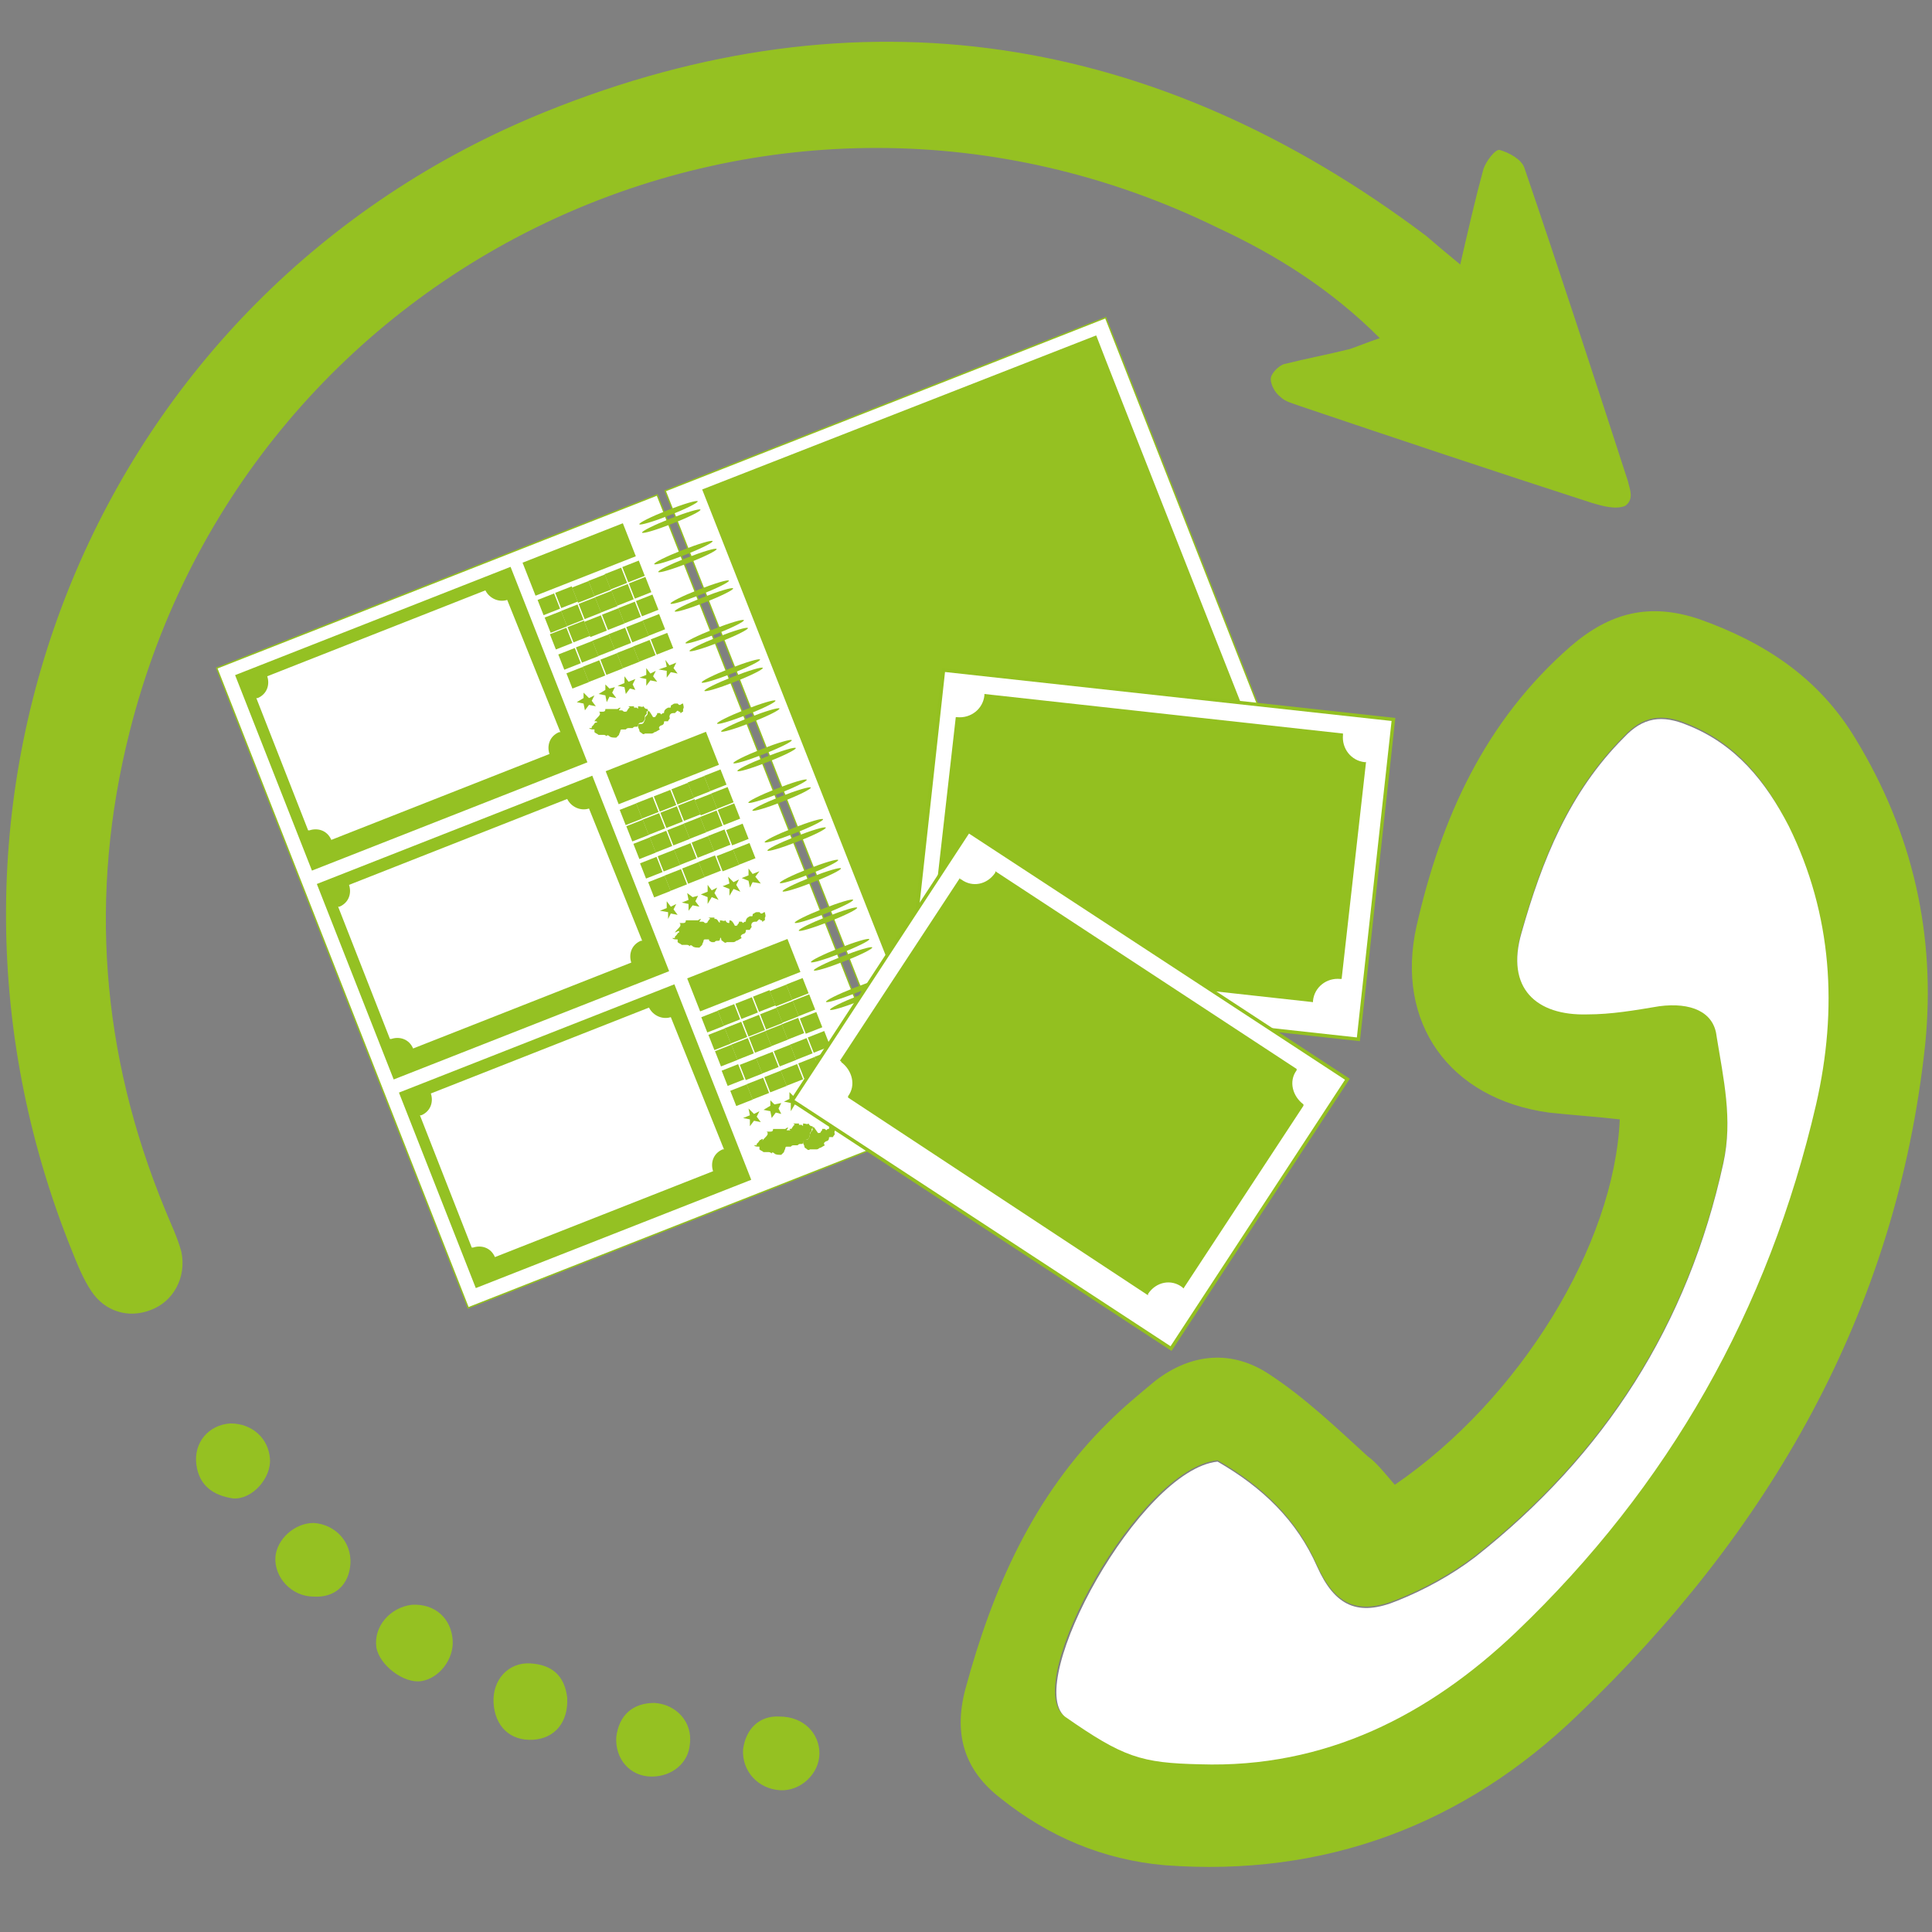 <?xml version="1.0" encoding="utf-8"?>
<!-- Generator: Adobe Illustrator 23.0.0, SVG Export Plug-In . SVG Version: 6.00 Build 0)  -->
<svg version="1.1" id="Vrstva_1" xmlns="http://www.w3.org/2000/svg" xmlns:xlink="http://www.w3.org/1999/xlink" x="0px" y="0px"
	 viewBox="0 0 141.7 141.7" style="enable-background:new 0 0 141.7 141.7;" xml:space="preserve">
<rect x="0" y="0" width="141.7" height="141.7" fill="#808080" stroke="none"/>
<style type="text/css">
	.st0{fill:#FFFFFF;stroke:#93C020;stroke-width:0.1;stroke-miterlimit:10;}
	.st1{fill:#94C123;}
	.st2{fill:#FFFFFF;}
	.st3{fill:#95C122;}
	.st4{fill:none;}
	.st5{fill:#020203;}
	.st6{fill:#FFFFFF;stroke:#93C020;stroke-width:0.25;stroke-miterlimit:10;}
	.st7{fill:#93C020;}
</style>
<g>
	
		<rect x="56.8" y="27.9" transform="matrix(0.931 -0.366 0.366 0.931 -14.307 30.812)" class="st0" width="34.7" height="50.4"/>
	
		<rect x="23.9" y="40.9" transform="matrix(0.931 -0.366 0.366 0.931 -21.326 19.669)" class="st0" width="34.7" height="50.4"/>
	<rect x="38.5" y="39.7" transform="matrix(0.931 -0.366 0.366 0.931 -12.047 18.399)" class="st1" width="7.9" height="2.6"/>
	<rect x="44.6" y="55" transform="matrix(0.931 -0.366 0.366 0.931 -17.23 21.682)" class="st1" width="7.9" height="2.6"/>
	<rect x="50.6" y="70.2" transform="matrix(0.931 -0.366 0.366 0.931 -22.402 24.921)" class="st1" width="7.9" height="2.6"/>
	<rect x="19.3" y="45" transform="matrix(0.931 -0.366 0.366 0.931 -17.195 14.685)" class="st1" width="21.7" height="15.4"/>
	<path class="st2" d="M37.2,44c-0.6,0.2-1.3-0.1-1.6-0.7l0,0l-16,6.3l0,0c0.2,0.6,0,1.3-0.7,1.6c0,0,0,0-0.1,0l3.8,9.7
		c0,0,0,0,0.1,0c0.6-0.2,1.3,0,1.6,0.7l0,0l16-6.3l0,0c-0.2-0.6,0-1.3,0.7-1.6c0,0,0,0,0.1,0L37.2,44C37.2,43.9,37.2,43.9,37.2,44z"
		/>
	
		<rect x="25.3" y="60.3" transform="matrix(0.931 -0.366 0.366 0.931 -22.386 17.955)" class="st1" width="21.7" height="15.4"/>
	<path class="st2" d="M43.2,59.3c-0.6,0.2-1.3-0.1-1.6-0.7l0,0l-16,6.3l0,0c0.2,0.6,0,1.3-0.7,1.6c0,0,0,0-0.1,0l3.8,9.7
		c0,0,0,0,0.1,0c0.6-0.2,1.3,0,1.6,0.7l0,0l16-6.3l0,0c-0.2-0.6,0-1.3,0.7-1.6c0,0,0,0,0.1,0L43.2,59.3
		C43.3,59.3,43.3,59.3,43.2,59.3z"/>
	<rect x="31.3" y="75.6" transform="matrix(0.931 -0.366 0.366 0.931 -27.55 21.207)" class="st1" width="21.7" height="15.4"/>
	<path class="st2" d="M49.2,74.6c-0.6,0.2-1.3-0.1-1.6-0.7l0,0l-16,6.3l0,0c0.2,0.6,0,1.3-0.7,1.6c0,0,0,0-0.1,0l3.8,9.7
		c0,0,0,0,0.1,0c0.6-0.2,1.3,0,1.6,0.7l0,0l16-6.3l0,0c-0.2-0.6,0-1.3,0.7-1.6c0,0,0,0,0.1,0L49.2,74.6
		C49.3,74.6,49.3,74.6,49.2,74.6z"/>
	<path class="st3" d="M80.4,24.6c0,0.1,16.9,42.9,16.9,42.9c-1.3,1-0.9,2.3-0.6,2.9L69.3,81.1L51.5,35.9L80.4,24.6z"/>
	<g>
		<path class="st4" d="M49.9,68.1c-0.1,0.1-0.2,0.3-0.3,0.4c-0.1,0.1-0.2,0.2-0.3,0.3c0,0,0,0-0.1,0c0,0-0.1,0-0.1,0
			c0,0.1,0,0.1,0.1,0.1c0,0,0.1,0,0.1,0c0.1,0,0.2,0,0.3,0.1c0,0.1,0,0.2,0,0.2c0.1,0.1,0.2,0.2,0.3,0.2c0,0,0.1,0,0.1,0
			c0.2,0,0.3,0.1,0.5,0.1c0.1,0,0.1,0,0.1,0c0,0,0.1,0,0.1,0c0,0.1,0,0.1,0,0.2c0,0,0,0-0.1,0c-0.1,0-0.1,0-0.1,0.1
			c0,0.1,0,0.1,0,0.2c0,0.1-0.1,0.1-0.1,0.1c-0.1,0.1-0.2,0.3,0,0.5c0-0.1,0-0.1,0-0.2c0-0.1,0-0.2,0.1-0.3c0,0,0-0.1,0.1-0.1
			c0.1-0.1,0.1-0.1,0.1-0.3c0,0,0,0,0,0c0.1,0,0.2-0.1,0.2-0.2c0.1,0,0.2,0,0.3,0.1c0,0,0.1,0,0.1,0c0.1-0.1,0.2-0.2,0.2-0.2
			s0.1-0.2,0.1-0.3c0-0.2,0.1-0.2,0.2-0.2c0,0,0.1,0,0.1,0c0.1-0.1,0.2-0.1,0.3-0.1c0.1,0,0.1,0,0.2,0c0.1-0.1,0.3-0.1,0.4-0.2
			c0,0,0,0.1,0,0.2c0,0,0,0.1,0.1,0.1c0.1,0.1,0.2,0.2,0.2,0.3c0,0.1,0,0.1-0.1,0.1c0,0-0.1,0-0.2,0c0,0-0.1,0,0,0.1
			c0.1,0,0.1,0,0.2-0.1c0,0,0.1,0,0.1,0c0.1,0,0.1-0.1,0.1-0.2c0,0,0-0.1,0-0.1c0.1-0.1,0.2-0.1,0.3,0c0.1,0.1,0.2,0,0.2,0
			c0.2-0.1,0.4-0.2,0.6-0.3c0.1,0,0.1-0.1,0-0.2c-0.1-0.1,0-0.1,0.1-0.2c0.1,0,0.1,0,0.1-0.1c0.1-0.1,0.1-0.1,0.1-0.2c0,0,0,0,0,0
			c0.2,0,0.2,0,0.3-0.2l0-0.1c0.1-0.1,0.1-0.1,0.1-0.2c0-0.1,0.1-0.2,0.2-0.2c0.1,0,0.2-0.1,0.3-0.2c0.1-0.1,0.1-0.1,0.2,0
			c0.1,0,0.1,0,0.2,0c0.1-0.1,0.2-0.1,0.3,0c0.1,0,0.3,0.1,0.3,0.1c0.1,0,0.1,0,0.2,0s0.1,0.1,0.1,0.1c0.1,0,0.2,0,0.3-0.1l0,0
			c0,0-0.1,0-0.1,0c-0.2,0.1-0.3,0-0.4-0.1c0,0-0.1-0.1-0.2,0c-0.2,0.1-0.3,0-0.5-0.1c-0.1,0-0.1-0.1-0.1-0.2c0-0.1,0-0.2,0-0.3
			c0-0.1,0-0.2,0.2-0.3c0,0,0.1,0,0.1,0c0.1-0.1,0.1-0.1,0.2-0.2c0-0.1,0-0.1,0-0.1c-0.1,0-0.1,0-0.2-0.1c0.1-0.1,0.1-0.2,0.1-0.3
			c0,0,0-0.1,0-0.2l0-0.1c-0.1,0-0.1,0.1-0.1,0.2c0,0.1,0,0.1,0,0.2c-0.1,0.1,0,0.1,0.1,0.2l0.1,0c0.2,0.2,0.1,0.2,0.1,0.3
			c-0.1,0.1-0.1,0.1-0.2,0.1c-0.1,0-0.1,0-0.2,0.1c0,0-0.1,0.1-0.1,0c-0.1,0-0.1,0-0.2,0.1c-0.1,0-0.1-0.1-0.2-0.1
			c-0.1,0-0.1,0-0.1,0c-0.1,0-0.1,0-0.2,0c0,0-0.1,0-0.1,0c-0.1,0-0.2,0.1-0.2,0.2c0,0.1,0,0.1-0.1,0.1s-0.1,0-0.2,0.1l0,0
			c-0.1,0-0.2,0.2-0.2,0.3c0,0-0.1,0-0.2,0.1c0-0.1-0.1-0.1-0.2-0.1l-0.1,0c-0.1,0-0.1,0-0.1,0c0,0.1-0.1,0.2-0.2,0.3
			c-0.2-0.2-0.4-0.2-0.6-0.4c0,0.1-0.1,0.1-0.2,0.1c-0.1,0-0.2,0-0.2,0.1c-0.1,0-0.1,0-0.2,0c0,0,0-0.1-0.1-0.2
			c-0.1,0-0.1,0.1-0.1,0.1c0,0-0.1,0-0.1,0c-0.1,0-0.2,0-0.3,0c0,0-0.1,0.1,0,0.1c0.1,0,0.1,0,0.1,0c0,0.1-0.1,0.2-0.1,0.2
			c-0.1-0.1-0.2-0.1-0.3-0.1c0-0.1,0-0.1,0-0.1c0-0.1,0-0.1-0.1-0.1c0,0-0.1,0-0.1,0c0,0-0.1,0-0.2,0.1c-0.1,0-0.2,0-0.3,0
			c-0.1,0-0.1,0-0.2-0.1c0,0-0.1,0-0.1,0c0,0-0.1,0-0.1,0c-0.1-0.1-0.1-0.1-0.2-0.2l-0.1,0c0.1,0,0.2,0.1,0.2,0.2
			c0,0.1,0,0.1-0.1,0.1c-0.1,0-0.1,0-0.2,0c-0.1,0-0.1,0-0.1,0.1c0,0,0,0,0,0.1c-0.1,0.1-0.2,0.2-0.2,0.3C50,68,49.9,68,49.9,68.1z
			 M53.7,67.5c0.1,0,0.1,0,0.2-0.1c0-0.1,0-0.1,0.1-0.2c0.1,0,0.2,0,0.2,0l0,0c0,0,0.1,0.1,0.1,0.1c0.1,0,0.1,0,0.2-0.1
			c0-0.2,0.1-0.3,0.3-0.4c0,0,0.1,0,0.1,0c0.1,0,0.1,0,0.1-0.1c0-0.1,0.1-0.1,0.1-0.1c0,0,0.1,0,0.2-0.1c0.1,0,0.1,0,0.2,0
			c0,0,0.1,0,0.1,0.1c0,0,0.1,0,0.1,0c0.1,0,0.1,0,0.2-0.1c0,0.1,0.1,0.3,0,0.4l0,0.1c0,0,0,0.1,0,0.1c-0.1,0-0.1,0.1-0.2,0.1
			c0,0-0.1,0-0.1-0.1c-0.1,0-0.2,0-0.2,0c0,0-0.1,0.1-0.1,0.1s-0.1,0-0.1,0c-0.2,0-0.3,0.1-0.3,0.3c0,0.1-0.1,0.2-0.1,0.3
			c0,0,0,0-0.1,0c0,0-0.1,0-0.1,0c-0.1,0-0.1,0-0.1,0.1c0,0.1-0.1,0.2-0.2,0.2c-0.2,0.1-0.2,0.1-0.1,0.3l0,0c-0.1,0-0.3,0.2-0.4,0.2
			c0,0-0.1,0-0.2,0.1c-0.1,0-0.2,0.1-0.3,0c-0.1,0-0.2,0-0.2,0c0,0-0.1,0-0.2,0c0,0,0,0,0,0c0-0.1-0.2-0.1-0.2-0.2
			c0-0.1,0-0.2-0.1-0.3c0-0.1,0-0.1,0.1-0.2c0,0,0,0,0.1,0c0.2-0.1,0.2-0.2,0.3-0.3c0-0.1,0.1-0.2,0.1-0.3c0.1-0.1,0.1-0.2,0-0.2
			c0,0,0,0,0.1-0.1C53.6,67.5,53.7,67.5,53.7,67.5z M52.5,67.2L52.5,67.2L52.5,67.2L52.5,67.2L52.5,67.2
			C52.5,67.2,52.5,67.2,52.5,67.2C52.5,67.3,52.5,67.3,52.5,67.2c0,0.1,0,0.1,0,0.2c0,0,0.1,0,0.1,0c0,0,0.1,0,0.1,0
			c0.1,0,0.1,0,0.1,0c0,0,0,0,0-0.1c0.1,0,0.2,0.1,0.4,0c0,0.1,0.2,0.2,0.3,0.2c0,0,0.1,0,0.1,0.1c-0.1,0-0.1,0.1-0.2,0.1
			c0,0.1,0,0.2-0.1,0.3c0,0.1,0,0.1,0,0.1c-0.1,0.2-0.1,0.4-0.3,0.4c-0.1,0-0.2,0.1-0.2,0.2c0,0.1-0.1,0.1-0.1,0.1
			c-0.1,0-0.2,0.1-0.3,0.1c-0.1,0.1-0.1,0-0.2,0c-0.2,0-0.2,0-0.3,0.1c-0.1,0-0.1,0-0.2,0c0,0,0,0-0.1,0l0,0c0,0,0,0-0.1,0.1
			c0,0.1,0,0.2-0.1,0.3c0,0.1-0.1,0.2-0.2,0.2c-0.2,0-0.3,0-0.5-0.1c-0.1-0.1-0.1,0-0.2,0c-0.1,0-0.2-0.1-0.2-0.1
			c-0.1,0-0.2-0.1-0.2,0c0,0-0.1,0-0.2,0c-0.1,0-0.2-0.1-0.3-0.2c0,0,0-0.1,0-0.1c0,0,0-0.1,0-0.1c-0.1,0-0.2,0-0.4-0.1l0,0l0,0l0,0
			l0,0c0,0,0,0,0.1,0c0,0,0,0,0.1,0c0-0.1,0-0.1,0-0.1c0-0.1,0-0.1,0.1-0.1c0.1-0.1,0.1-0.1,0.2-0.2c0.1,0,0.1-0.1,0.2-0.2
			c0.1-0.2,0.3-0.3,0.4-0.5l0-0.1c0,0-0.1,0-0.1-0.1l0,0c0.1,0,0.1,0,0.2,0c0.2,0.1,0.3,0,0.3-0.2c0,0,0,0,0,0c0,0,0.1,0,0.2,0
			c0.1,0,0.1,0,0.2,0c0.1,0,0.2,0,0.4,0c0,0,0.1,0,0.1,0c0,0,0.1,0,0.2-0.1c0,0,0,0,0,0c0,0.1-0.1,0.1-0.1,0.2c0.1,0,0.1,0,0.2,0
			c0.1,0,0.2,0,0.2,0.1c0.1,0.1,0.1,0,0.2-0.1c0-0.1,0-0.2,0.2-0.2c0-0.1-0.1-0.1-0.2-0.1l0,0l0,0l0,0l0,0c0.1,0,0.2,0,0.3,0
			C52.4,67.3,52.4,67.3,52.5,67.2C52.5,67.3,52.5,67.3,52.5,67.2C52.5,67.2,52.5,67.2,52.5,67.2L52.5,67.2"/>
		<polygon class="st5" points="49.3,68.8 49.3,68.8 49.3,68.8 		"/>
		<path class="st1" d="M49.8,68.4c-0.1,0-0.1,0.1-0.2,0.2c0,0-0.1,0.1-0.1,0.1c0,0.1,0,0.1,0,0.1c0,0,0,0-0.1,0s0,0-0.1,0
			c0.1,0.1,0.2,0.1,0.4,0.1c0,0.1,0,0.1,0,0.1c0,0,0,0.1,0,0.1c0.1,0.1,0.2,0.1,0.3,0.2c0.1,0,0.1,0,0.2,0c0.1,0,0.2,0,0.2,0
			c0.1,0,0.2,0.1,0.2,0.1c0-0.1,0.1-0.1,0.2,0c0.1,0.1,0.3,0.1,0.5,0.1c0.1-0.1,0.2-0.2,0.2-0.2c0-0.1,0.1-0.2,0.1-0.3
			c0,0,0-0.1,0.1-0.1l0,0c0,0,0,0,0.1,0s0.1,0,0.2,0C52,69,52,69,52.2,69.1c0.1,0,0.1,0,0.2,0c0.1-0.1,0.1-0.1,0.3-0.1
			c0,0,0.1,0,0.1-0.1c0-0.1,0.1-0.2,0.2-0.2c0.2,0,0.3-0.2,0.3-0.4c0-0.1,0-0.1,0-0.1c0.1-0.1,0.2-0.2,0.1-0.3
			c0.1,0,0.1-0.1,0.2-0.1c-0.1,0-0.1,0-0.1-0.1c-0.1,0-0.2,0-0.3-0.2c-0.1,0.1-0.2,0-0.4,0c0,0,0,0,0,0.1c0,0.1,0,0.1-0.1,0
			c-0.1-0.2-0.2-0.2-0.2-0.2c0,0,0,0-0.1,0c0,0,0-0.1,0-0.1c-0.1,0-0.1,0-0.2,0c-0.1,0-0.2,0-0.3,0c0.1,0,0.1,0,0.2,0.1
			c-0.1,0-0.1,0.1-0.2,0.2c0,0.1-0.1,0.1-0.2,0.1c-0.1-0.1-0.1-0.1-0.2-0.1c0,0-0.1,0-0.2,0c0-0.1,0.1-0.1,0.1-0.2c0,0,0,0,0,0
			c0,0-0.1,0-0.2,0.1c0,0-0.1,0-0.1,0c-0.1,0-0.2,0-0.4,0c0,0-0.1,0-0.2,0c-0.1,0-0.1,0-0.2,0c0,0,0,0,0,0c0,0.2-0.1,0.2-0.3,0.2
			c-0.1,0-0.1,0-0.2,0l0,0c0,0,0.1,0,0.1,0.1c0,0,0,0.1,0,0.1c-0.1,0.2-0.3,0.3-0.4,0.5C49.9,68.2,49.8,68.3,49.8,68.4z"/>
	</g>
	<path class="st1" d="M53.5,67.5C53.5,67.5,53.5,67.5,53.5,67.5c0,0.2,0,0.2-0.1,0.3c-0.1,0.1-0.1,0.2-0.1,0.3
		c-0.1,0.2-0.1,0.3-0.3,0.3c0,0,0,0-0.1,0c-0.1,0-0.1,0.1-0.1,0.2c0,0.1,0.1,0.2,0.1,0.3c0,0.1,0.1,0.1,0.2,0.2c0,0,0,0,0,0
		s0.1,0.1,0.2,0c0.1,0,0.2,0,0.2,0c0.1,0,0.2,0,0.3,0c0,0,0.1,0,0.2-0.1c0.1,0,0.2-0.1,0.4-0.2c0,0,0,0,0,0
		c-0.1-0.1-0.1-0.2,0.1-0.3c0.1,0,0.2-0.1,0.2-0.2c0-0.1,0-0.1,0.1-0.1c0,0,0.1,0,0.1,0c0,0,0,0,0.1,0c0-0.1,0.2-0.2,0.1-0.3
		c0-0.2,0.1-0.3,0.3-0.3c0,0,0.1,0,0.1,0s0.1-0.1,0.1-0.1c0.1-0.1,0.1-0.1,0.2,0c0.1,0,0.1,0,0.1,0.1c0.1,0,0.1-0.1,0.2-0.1
		c0,0,0-0.1,0-0.1c0,0,0-0.1,0-0.1c0.1-0.1,0-0.3,0-0.4c-0.1,0-0.2,0.1-0.2,0.1c0,0-0.1,0-0.1,0c0,0,0,0-0.1-0.1c-0.1,0-0.2,0-0.2,0
		c-0.1,0-0.2,0.1-0.2,0.1c0,0-0.1,0-0.1,0.1c0,0.1,0,0.1-0.1,0.1c0,0-0.1,0-0.1,0c-0.2,0.1-0.3,0.2-0.3,0.4c-0.1,0-0.1,0-0.2,0.1
		c0,0-0.1-0.1-0.1-0.1l0,0c-0.1,0-0.2,0-0.2,0c0,0.1,0,0.1-0.1,0.2c0,0.1-0.1,0.1-0.2,0.1C53.7,67.5,53.6,67.5,53.5,67.5z"/>
	<polygon class="st3" points="55.3,81.7 54.9,81.3 55,81.8 54.5,82 55,82.1 55,82.6 55.3,82.2 55.8,82.3 55.5,81.9 55.7,81.5 	"/>
	<polygon class="st3" points="56.8,81 56.5,80.7 56.5,81.1 56,81.4 56.5,81.5 56.6,82 56.9,81.6 57.3,81.7 57.1,81.3 57.3,80.9 	"/>
	<polygon class="st3" points="58.3,80.5 57.9,80.1 57.9,80.6 57.5,80.8 58,80.9 58,81.5 58.3,81 58.8,81.2 58.5,80.7 58.7,80.4 	"/>
	<polygon class="st3" points="59.8,79.9 59.5,79.5 59.5,80 59,80.2 59.6,80.3 59.6,80.8 59.9,80.4 60.3,80.5 60,80.1 60.2,79.7 	"/>
	<polygon class="st3" points="61.3,79.3 60.9,78.9 61,79.4 60.5,79.6 61,79.8 61,80.3 61.3,79.8 61.8,80 61.5,79.5 61.7,79.2 	"/>
	<polygon class="st3" points="49.2,66.5 48.9,66.1 48.9,66.6 48.4,66.8 49,66.9 49,67.4 49.2,67 49.7,67.1 49.4,66.7 49.6,66.3 	"/>
	<polygon class="st3" points="50.8,65.8 50.4,65.5 50.5,66 50,66.2 50.5,66.3 50.5,66.8 50.8,66.4 51.3,66.5 51,66.1 51.2,65.7 	"/>
	<polygon class="st3" points="52.2,65.3 51.9,64.9 51.9,65.4 51.4,65.6 51.9,65.8 51.9,66.3 52.2,65.8 52.7,66 52.4,65.5 52.6,65.1 
			"/>
	<polygon class="st3" points="53.8,64.7 53.4,64.3 53.5,64.8 53,65 53.5,65.2 53.5,65.7 53.8,65.2 54.3,65.4 54,64.9 54.2,64.5 	"/>
	<polygon class="st3" points="55.2,64.1 54.9,63.7 54.9,64.2 54.4,64.4 54.9,64.6 55,65.1 55.2,64.7 55.8,64.8 55.4,64.3 55.7,63.9 
			"/>
	<polygon class="st3" points="43.2,51.2 42.8,50.8 42.8,51.2 42.3,51.5 42.8,51.6 42.9,52.1 43.2,51.7 43.7,51.8 43.4,51.4 43.6,51 
			"/>
	<polygon class="st3" points="44.7,50.5 44.4,50.2 44.4,50.6 43.9,50.9 44.4,51 44.5,51.5 44.7,51.1 45.2,51.2 44.9,50.8 45.1,50.4 
			"/>
	<polygon class="st3" points="46.1,50 45.8,49.6 45.8,50.1 45.3,50.3 45.8,50.4 45.9,50.9 46.2,50.5 46.6,50.6 46.4,50.2 46.6,49.8 
			"/>
	<polygon class="st3" points="47.7,49.4 47.4,49 47.4,49.5 46.9,49.7 47.4,49.8 47.4,50.3 47.7,49.9 48.2,50 47.9,49.6 48.1,49.2 	
		"/>
	<polygon class="st3" points="49.1,48.8 48.8,48.4 48.9,48.9 48.3,49.1 48.9,49.2 48.9,49.7 49.2,49.3 49.7,49.4 49.4,49 49.6,48.6 
			"/>
	<path class="st4" d="M56,83.3c-0.1,0.1-0.2,0.3-0.3,0.4c-0.1,0.1-0.2,0.2-0.3,0.3c0,0,0,0-0.1,0c0,0-0.1,0-0.1,0
		c0,0.1,0,0.1,0.1,0.1c0,0,0.1,0,0.1,0c0.1,0,0.2,0,0.3,0.1c0,0.1,0,0.2,0,0.2c0.1,0.1,0.2,0.2,0.3,0.2c0,0,0.1,0,0.1,0
		c0.2,0,0.3,0.1,0.5,0.1c0.1,0,0.1,0,0.1,0c0,0,0.1,0,0.1,0c0,0.1,0,0.1,0,0.2c0,0,0,0-0.1,0c-0.1,0-0.1,0-0.1,0.1
		c0,0.1,0,0.1,0,0.2c0,0.1-0.1,0.1-0.1,0.1c-0.1,0.1-0.2,0.3,0,0.5c0-0.1,0-0.1,0-0.2c0-0.1,0-0.2,0.1-0.3c0,0,0-0.1,0.1-0.1
		c0.1-0.1,0.1-0.1,0.1-0.3c0,0,0,0,0,0c0.1,0,0.2-0.1,0.2-0.2c0.1,0,0.2,0,0.3,0.1c0,0,0.1,0,0.1,0c0.1-0.1,0.2-0.2,0.2-0.2
		s0.1-0.2,0.1-0.3c0-0.2,0.1-0.2,0.2-0.2c0,0,0.1,0,0.1,0c0.1-0.1,0.2-0.1,0.3-0.1c0.1,0,0.1,0,0.2,0c0.1-0.1,0.3-0.1,0.4-0.2
		c0,0,0,0.1,0,0.2c0,0,0,0.1,0.1,0.1c0.1,0.1,0.2,0.2,0.2,0.3c0,0.1,0,0.1-0.1,0.1c0,0-0.1,0-0.2,0c0,0-0.1,0,0,0.1
		c0.1,0,0.1,0,0.2-0.1c0,0,0.1,0,0.1,0c0.1,0,0.1-0.1,0.1-0.2c0,0,0-0.1,0-0.1c0.1-0.1,0.2-0.1,0.3,0c0.1,0.1,0.2,0,0.2,0
		c0.2-0.1,0.4-0.2,0.6-0.3c0.1,0,0.1-0.1,0-0.2c-0.1-0.1,0-0.1,0.1-0.2c0.1,0,0.1,0,0.1-0.1c0.1-0.1,0.1-0.1,0.1-0.2c0,0,0,0,0,0
		c0.2,0,0.2,0,0.3-0.2l0-0.1c0.1-0.1,0.1-0.1,0.1-0.2c0-0.1,0.1-0.2,0.2-0.2c0.1,0,0.2-0.1,0.3-0.2c0.1-0.1,0.1-0.1,0.2,0
		c0.1,0,0.1,0,0.2,0c0.1-0.1,0.2-0.1,0.3,0c0.1,0,0.3,0.1,0.3,0.1s0.1,0,0.2,0s0.1,0.1,0.1,0.1c0.1,0,0.2,0,0.3-0.1l0,0
		c0,0-0.1,0-0.1,0c-0.2,0.1-0.3,0-0.4-0.1c0,0-0.1-0.1-0.2,0c-0.2,0.1-0.3,0-0.5-0.1c-0.1,0-0.1-0.1-0.1-0.2c0-0.1,0-0.2,0-0.3
		c0-0.1,0-0.2,0.2-0.3c0,0,0.1,0,0.1,0c0.1-0.1,0.1-0.1,0.2-0.2c0-0.1,0-0.1,0-0.1c-0.1,0-0.1,0-0.2-0.1c0.1-0.1,0.1-0.2,0.1-0.3
		c0,0,0-0.1,0-0.2l0-0.1c-0.1,0-0.1,0.1-0.1,0.2c0,0.1,0,0.1,0,0.2c-0.1,0.1,0,0.1,0.1,0.2l0.1,0c-0.1,0.1-0.1,0.1-0.1,0.1
		c-0.1,0.1-0.1,0.1-0.2,0.1c-0.1,0-0.1,0-0.2,0.1c0,0-0.1,0.1-0.1,0c-0.1,0-0.1,0-0.2,0.1c-0.1,0-0.1-0.1-0.2-0.1
		c-0.1,0-0.1,0-0.1,0c-0.1,0-0.1,0-0.2,0c0,0-0.1,0-0.1,0c-0.1,0-0.2,0.1-0.2,0.2c0,0.1,0,0.1-0.1,0.1c-0.1,0-0.1,0-0.2,0.1l0,0
		c-0.1,0-0.2,0.2-0.2,0.3c0,0-0.1,0-0.2,0.1c0-0.1-0.1-0.1-0.2-0.1l-0.1,0c-0.1,0-0.1,0-0.1,0c0,0.1-0.1,0.2-0.2,0.3
		c-0.2-0.2-0.4-0.2-0.6-0.4c0,0.1-0.1,0.1-0.2,0.1c-0.1,0-0.2,0-0.2,0.1c-0.1,0-0.1,0-0.2,0c0,0,0-0.1-0.1-0.2
		c-0.1,0-0.1,0.1-0.1,0.1c0,0-0.1,0-0.1,0c-0.1,0-0.2,0-0.3,0c0,0-0.1,0.1,0,0.1c0.1,0,0.1,0,0.1,0c0,0.1-0.1,0.2-0.1,0.2
		c-0.1-0.1-0.2-0.1-0.3-0.1c0-0.1,0-0.1,0-0.1c0-0.1,0-0.1-0.1-0.1c0,0-0.1,0-0.1,0c0,0-0.1,0-0.2,0.1c-0.1,0-0.2,0-0.3,0
		c-0.1,0-0.1,0-0.2-0.1c0,0-0.1,0-0.1,0c0,0-0.1,0-0.1,0c-0.1-0.1-0.1-0.1-0.2-0.2l-0.1,0c0.1,0,0.2,0.1,0.2,0.2
		c0,0.1,0,0.1-0.1,0.1c-0.1,0-0.1,0-0.2,0c-0.1,0-0.1,0-0.1,0.1c0,0,0,0,0,0.1c-0.1,0.1-0.2,0.2-0.2,0.3
		C56.1,83.2,56.1,83.2,56,83.3z M59.8,82.7c0.1,0,0.1,0,0.2-0.1c0-0.1,0-0.1,0.1-0.2c0.1,0,0.2,0,0.2,0l0,0c0,0,0.1,0.1,0.1,0.1
		c0.1,0,0.1,0,0.2-0.1c0-0.2,0.1-0.3,0.3-0.4c0,0,0.1,0,0.1,0c0.1,0,0.1,0,0.1-0.1c0-0.1,0.1-0.1,0.1-0.1s0.1,0,0.2-0.1
		c0.1,0,0.1,0,0.2,0c0,0,0.1,0,0.1,0.1c0,0,0.1,0,0.1,0c0.1,0,0.1,0,0.2-0.1c0,0.1,0.1,0.3,0,0.4l0,0.1c0,0,0,0.1,0,0.1
		c-0.1,0-0.1,0.1-0.2,0.1c0,0-0.1,0-0.1-0.1c-0.1,0-0.2,0-0.2,0c0,0-0.1,0.1-0.1,0.1c0,0-0.1,0-0.1,0c-0.2,0-0.3,0.1-0.3,0.3
		c0,0.1-0.1,0.2-0.1,0.3c0,0,0,0-0.1,0c0,0-0.1,0-0.1,0c-0.1,0-0.1,0-0.1,0.1c0,0.1-0.1,0.2-0.2,0.2c-0.2,0.1-0.2,0.1-0.1,0.3l0,0
		c-0.1,0-0.3,0.2-0.4,0.2c0,0-0.1,0-0.2,0.1c-0.1,0-0.2,0.1-0.3,0c-0.1,0-0.2,0-0.2,0c0,0-0.1,0-0.2,0c0,0,0,0,0,0
		c0-0.1-0.2-0.1-0.2-0.2c0-0.1,0-0.2-0.1-0.3c0-0.1,0-0.1,0.1-0.2c0,0,0,0,0.1,0c0.2-0.1,0.2-0.2,0.3-0.3c0-0.1,0.1-0.2,0.1-0.3
		c0.1-0.1,0.1-0.2,0-0.2c0,0,0,0,0.1-0.1C59.7,82.6,59.7,82.7,59.8,82.7z M58.6,82.4C58.6,82.4,58.6,82.4,58.6,82.4L58.6,82.4
		L58.6,82.4L58.6,82.4C58.6,82.4,58.6,82.4,58.6,82.4C58.6,82.4,58.6,82.4,58.6,82.4c0,0.1,0,0.1,0,0.2c0,0,0.1,0,0.1,0
		c0,0,0.1,0,0.1,0c0.1,0,0.1,0,0.1,0c0,0,0,0,0-0.1c0.1,0,0.2,0.1,0.4,0c0,0.1,0.2,0.2,0.3,0.2c0,0,0.1,0,0.1,0.1
		c-0.1,0-0.1,0.1-0.2,0.1c0,0.1,0,0.2-0.1,0.3c0,0.1,0,0.1,0,0.1c-0.1,0.2-0.1,0.4-0.3,0.4c-0.1,0-0.2,0.1-0.2,0.2
		c0,0.1-0.1,0.1-0.1,0.1c-0.1,0-0.2,0.1-0.3,0.1c-0.1,0.1-0.1,0-0.2,0c-0.2,0-0.2,0-0.3,0.1c-0.1,0-0.1,0-0.2,0c0,0,0,0-0.1,0l0,0
		c0,0,0,0-0.1,0.1c0,0.1,0,0.2-0.1,0.3c0,0.1-0.1,0.2-0.2,0.2c-0.2,0-0.3,0-0.5-0.1c-0.1-0.1-0.1,0-0.2,0c-0.1,0-0.2-0.1-0.2-0.1
		c-0.1,0-0.2-0.1-0.2,0c0,0-0.1,0-0.2,0c-0.1,0-0.2-0.1-0.3-0.2c0,0,0-0.1,0-0.1c0,0,0-0.1,0-0.1c-0.1,0-0.2,0-0.4-0.1l0,0l0,0l0,0
		l0,0c0,0,0,0,0.1,0s0,0,0.1,0c0-0.1,0-0.1,0-0.1c0-0.1,0-0.1,0.1-0.1c0.1-0.1,0.1-0.1,0.2-0.2c0.1,0,0.1-0.1,0.2-0.2
		c0.1-0.2,0.3-0.3,0.4-0.5l0-0.1c0,0-0.1,0-0.1-0.1l0,0c0.1,0,0.1,0,0.2,0c0.2,0.1,0.3,0,0.3-0.2c0,0,0,0,0,0c0,0,0.1,0,0.2,0
		c0.1,0,0.1,0,0.2,0c0.1,0,0.2,0,0.4,0c0,0,0.1,0,0.1,0c0,0,0.1,0,0.2-0.1c0,0,0,0,0,0c0,0.1-0.1,0.1-0.1,0.2c0.1,0,0.1,0,0.2,0
		c0.1,0,0.2,0,0.2,0.1c0.1,0.1,0.1,0,0.2-0.1c0-0.1,0-0.2,0.2-0.2c0-0.1-0.1-0.1-0.2-0.1l0,0l0,0l0,0l0,0c0.1,0,0.2,0,0.3,0
		C58.5,82.5,58.6,82.5,58.6,82.4C58.6,82.4,58.6,82.4,58.6,82.4C58.6,82.4,58.6,82.4,58.6,82.4L58.6,82.4"/>
	<path class="st1" d="M55.8,83.6c-0.1,0-0.1,0.1-0.2,0.2c0,0-0.1,0.1-0.1,0.1s0,0.1,0,0.1c0,0,0,0-0.1,0c0,0,0,0-0.1,0
		c0.1,0.1,0.2,0.1,0.4,0.1c0,0.1,0,0.1,0,0.1c0,0,0,0.1,0,0.1c0.1,0.1,0.2,0.1,0.3,0.2c0.1,0,0.1,0,0.2,0c0.1,0,0.2,0,0.2,0
		c0.1,0,0.2,0.1,0.2,0.1c0-0.1,0.1-0.1,0.2,0c0.1,0.1,0.3,0.1,0.5,0.1c0.1-0.1,0.2-0.2,0.2-0.2c0-0.1,0.1-0.2,0.1-0.3
		c0,0,0-0.1,0.1-0.1l0,0c0,0,0,0,0.1,0c0,0,0.1,0,0.2,0c0.1-0.1,0.1-0.1,0.3-0.1c0.1,0,0.1,0,0.2,0c0.1-0.1,0.1-0.1,0.3-0.1
		c0,0,0.1,0,0.1-0.1c0-0.1,0.1-0.2,0.2-0.2c0.2,0,0.3-0.2,0.3-0.4c0-0.1,0-0.1,0-0.1c0.1-0.1,0.2-0.2,0.1-0.3c0.1,0,0.1-0.1,0.2-0.1
		c-0.1,0-0.1,0-0.1-0.1c-0.1,0-0.2,0-0.3-0.2c-0.1,0.1-0.2,0-0.4,0c0,0,0,0,0,0.1c0,0.1,0,0.1-0.1,0c-0.1,0-0.1,0-0.1,0
		c0,0,0,0-0.1,0c0,0,0-0.1,0-0.1c-0.1,0-0.1,0-0.2,0c-0.1,0-0.2,0-0.3,0c0.1,0,0.1,0,0.2,0.1c-0.1,0-0.1,0.1-0.2,0.2
		c0,0.1-0.1,0.1-0.2,0.1C58,83,58,82.9,57.9,82.9c0,0-0.1,0-0.2,0c0-0.1,0.1-0.1,0.1-0.2c0,0,0,0,0,0c0,0-0.1,0-0.2,0.1
		c0,0-0.1,0-0.1,0c-0.1,0-0.2,0-0.4,0c0,0-0.1,0-0.2,0c-0.1,0-0.1,0-0.2,0c0,0,0,0,0,0c0,0.2-0.1,0.2-0.3,0.2c-0.1,0-0.1,0-0.2,0
		l0,0c0,0,0.1,0,0.1,0.1c0,0,0,0.1,0,0.1c-0.1,0.2-0.3,0.3-0.4,0.5C56,83.5,55.9,83.5,55.8,83.6z"/>
	<path class="st1" d="M59.6,82.7C59.6,82.7,59.6,82.7,59.6,82.7c0,0.2,0,0.2-0.1,0.3c-0.1,0.1-0.1,0.2-0.1,0.3
		c-0.1,0.2-0.1,0.3-0.3,0.3c0,0,0,0-0.1,0c-0.1,0-0.1,0.1-0.1,0.2c0,0.1,0.1,0.2,0.1,0.3c0,0.1,0.1,0.1,0.2,0.2c0,0,0,0,0,0
		c0,0,0.1,0.1,0.2,0c0.1,0,0.2,0,0.2,0c0.1,0,0.2,0,0.3,0c0,0,0.1,0,0.2-0.1c0.1,0,0.2-0.1,0.4-0.2c0,0,0,0,0,0
		c-0.1-0.1-0.1-0.2,0.1-0.3c0.1,0,0.2-0.1,0.2-0.2c0-0.1,0-0.1,0.1-0.1c0,0,0.1,0,0.1,0c0,0,0,0,0.1,0c0-0.1,0.2-0.2,0.1-0.3
		c0-0.2,0.1-0.3,0.3-0.3c0,0,0.1,0,0.1,0c0,0,0.1-0.1,0.1-0.1c0.1-0.1,0.1-0.1,0.2,0c0.1,0,0.1,0,0.1,0.1c0.1,0,0.1-0.1,0.2-0.1
		c0,0,0-0.1,0-0.1c0,0,0-0.1,0-0.1c0.1-0.1,0-0.3,0-0.4c-0.1,0-0.2,0.1-0.2,0.1c0,0-0.1,0-0.1,0c0,0,0,0-0.1-0.1c-0.1,0-0.2,0-0.2,0
		c-0.1,0-0.2,0.1-0.2,0.1c0,0-0.1,0-0.1,0.1c0,0.1,0,0.1-0.1,0.1c0,0-0.1,0-0.1,0c-0.2,0.1-0.3,0.2-0.3,0.4c-0.1,0-0.1,0-0.2,0.1
		c0,0-0.1-0.1-0.1-0.1l0,0c-0.1,0-0.2,0-0.2,0c0,0.1,0,0.1-0.1,0.2c0,0.1-0.1,0.1-0.2,0.1C59.7,82.7,59.7,82.6,59.6,82.7z"/>
	<path class="st4" d="M43.9,52.8c-0.1,0.1-0.2,0.3-0.3,0.4c-0.1,0.1-0.2,0.2-0.3,0.3c0,0,0,0-0.1,0c0,0-0.1,0-0.1,0
		c0,0.1,0,0.1,0.1,0.1c0,0,0.1,0,0.1,0c0.1,0,0.2,0,0.3,0.1c0,0,0,0.1,0.1,0.2c0.1,0.1,0.2,0.2,0.3,0.2c0,0,0.1,0,0.1,0
		c0.2,0,0.3,0.1,0.5,0.1c0.1,0,0.1,0,0.1,0c0,0,0.1,0,0.1,0c0,0.1,0,0.1,0,0.2c0,0,0,0-0.1,0c-0.1,0-0.1,0-0.1,0.1
		c0,0.1,0,0.1,0,0.2c0,0.1-0.1,0.1-0.1,0.1c-0.1,0.1-0.2,0.3,0,0.5c0-0.1,0-0.1,0-0.2c0-0.1,0-0.2,0.1-0.3c0,0,0-0.1,0.1-0.1
		c0.1-0.1,0.1-0.1,0.1-0.3c0,0,0,0,0,0c0.1,0,0.2-0.1,0.2-0.2c0.1,0,0.2,0,0.3,0.1c0,0,0.1,0,0.1,0c0.1-0.1,0.2-0.2,0.2-0.2
		s0.1-0.2,0.1-0.3c0-0.2,0.1-0.2,0.2-0.2c0,0,0.1,0,0.1,0c0.1-0.1,0.2-0.1,0.3-0.1s0.1,0,0.2,0c0.1-0.1,0.3-0.1,0.4-0.2
		c0,0,0,0.1,0,0.2c0,0,0,0.1,0.1,0.1c0.1,0.1,0.2,0.2,0.2,0.3c0,0.1,0,0.1-0.1,0.1c0,0-0.1,0-0.2,0c0,0-0.1,0,0,0.1
		c0.1,0,0.1,0,0.2-0.1c0,0,0.1,0,0.1,0c0.1,0,0.1-0.1,0.1-0.2c0,0,0-0.1,0-0.1c0.1-0.1,0.2-0.1,0.3,0c0.1,0.1,0.2,0,0.2,0
		c0.2-0.1,0.4-0.2,0.6-0.3c0.1,0,0.1-0.1,0-0.2c-0.1-0.1,0-0.1,0.1-0.2c0.1,0,0.1,0,0.1-0.1c0.1-0.1,0.1-0.1,0.1-0.2c0,0,0,0,0,0
		c0.2,0,0.2,0,0.3-0.2l0-0.1c0.1-0.1,0.1-0.1,0.1-0.2c0-0.1,0.1-0.2,0.2-0.2c0.1,0,0.2-0.1,0.3-0.2c0.1-0.1,0.1-0.1,0.2,0
		c0.1,0,0.1,0,0.2,0c0.1-0.1,0.2-0.1,0.3,0c0.1,0,0.3,0.1,0.3,0.1s0.1,0,0.2,0c0.1,0,0.1,0.1,0.1,0.1c0.1,0,0.2,0,0.3-0.1l0,0
		c0,0-0.1,0-0.1,0c-0.2,0.1-0.3,0-0.4-0.1c0,0-0.1-0.1-0.2,0c-0.2,0.1-0.3,0-0.5-0.1c-0.1,0-0.1-0.1-0.1-0.2c0-0.1,0-0.2,0-0.3
		c0-0.1,0-0.2,0.2-0.3c0,0,0.1,0,0.1,0c0.1-0.1,0.1-0.1,0.2-0.2c0-0.1,0-0.1,0-0.1c-0.1,0-0.1,0-0.2-0.1c0.1-0.1,0.1-0.2,0.1-0.3
		c0,0,0-0.1,0-0.2l0-0.1c-0.1,0-0.1,0.1-0.1,0.2c0,0.1,0,0.1,0,0.2c-0.1,0.1,0,0.1,0.1,0.2l0.1,0c-0.1,0.1-0.1,0.1-0.1,0.1
		c0.1,0.3,0.1,0.3,0,0.3c-0.1,0-0.1,0-0.2,0.1c0,0-0.1,0.1-0.1,0c-0.1,0-0.1,0-0.2,0.1c-0.1,0-0.1-0.1-0.2-0.1c-0.1,0-0.1,0-0.1,0
		s-0.1,0-0.2,0c0,0-0.1,0-0.1,0c-0.1,0-0.2,0.1-0.2,0.2c0,0.1,0,0.1-0.1,0.1c-0.1,0-0.1,0-0.2,0.1l0,0c-0.1,0-0.2,0.2-0.2,0.3
		c0,0-0.1,0-0.2,0.1c0-0.1-0.1-0.1-0.2-0.1L48,52c-0.1,0-0.1,0-0.1,0c0,0.1-0.1,0.2-0.2,0.3c-0.2-0.2-0.4-0.2-0.6-0.4
		c0,0.1-0.1,0.1-0.2,0.1c-0.1,0-0.2,0-0.2,0.1c-0.1,0-0.1,0-0.2,0c0,0,0-0.1-0.1-0.2c-0.1,0-0.1,0.1-0.1,0.1c0,0-0.1,0-0.1,0
		c-0.1-0.1-0.2-0.1-0.2,0c0,0-0.1,0.1,0,0.1c0.1,0,0.1,0,0.1,0c0,0.1-0.1,0.2-0.1,0.2c-0.1-0.1-0.2-0.1-0.3-0.1c0-0.1,0-0.1,0-0.1
		c0-0.1,0-0.1-0.1-0.1c0,0-0.1,0-0.1,0c0,0-0.1,0-0.2,0.1c-0.1,0-0.2,0-0.3,0c-0.1,0-0.1,0-0.2-0.1c0,0-0.1,0-0.1,0c0,0-0.1,0-0.1,0
		c-0.1-0.1-0.1-0.1-0.2-0.2l-0.1,0c0.1,0,0.2,0.1,0.2,0.2c0,0.1,0,0.1-0.1,0.1c-0.1,0-0.1,0-0.2,0c-0.1,0-0.1,0-0.1,0.1
		c0,0,0,0,0,0.1c-0.1,0.1-0.2,0.2-0.2,0.3C44,52.6,43.9,52.7,43.9,52.8z M47.7,52.2c0.1,0,0.1,0,0.2-0.1c0-0.1,0-0.1,0.1-0.2
		c0.1,0,0.2,0,0.2,0l0,0c0,0,0.1,0.1,0.1,0.1c0.1,0,0.1,0,0.2-0.1c0-0.2,0.1-0.3,0.3-0.4c0,0,0.1,0,0.1,0c0.1,0,0.1,0,0.1-0.1
		c0-0.1,0.1-0.1,0.1-0.1c0,0,0.1,0,0.2-0.1c0.1,0,0.1,0,0.2,0c0,0,0.1,0,0.1,0.1c0,0,0.1,0,0.1,0c0.1,0,0.1,0,0.2-0.1
		c0,0.1,0.1,0.3,0,0.4l0,0.1c0,0,0,0.1,0,0.1c-0.1,0-0.1,0.1-0.2,0.1c0,0-0.1,0-0.1-0.1c-0.1,0-0.2,0-0.2,0c0,0-0.1,0.1-0.1,0.1
		c0,0-0.1,0-0.1,0c-0.2,0-0.3,0.1-0.3,0.3c0,0.1-0.1,0.2-0.1,0.3c0,0,0,0-0.1,0c0,0-0.1,0-0.1,0c-0.1,0-0.1,0-0.1,0.1
		c0,0.1-0.1,0.2-0.2,0.2c-0.2,0.1-0.2,0.1-0.1,0.3l0,0c-0.1,0-0.3,0.2-0.4,0.2c0,0-0.1,0-0.2,0.1c-0.1,0-0.2,0.1-0.3,0
		c-0.1,0-0.2,0-0.2,0c0,0-0.1,0-0.2,0c0,0,0,0,0,0c0-0.1-0.2-0.1-0.2-0.2c0-0.1,0-0.2-0.1-0.3c0-0.1,0-0.1,0.1-0.2c0,0,0,0,0.1,0
		c0.2-0.1,0.2-0.2,0.3-0.3c0-0.1,0.1-0.2,0.1-0.3c0.1-0.1,0.1-0.2,0-0.2c0,0,0,0,0.1-0.1C47.6,52.1,47.6,52.1,47.7,52.2z M46.5,51.9
		L46.5,51.9L46.5,51.9L46.5,51.9L46.5,51.9C46.5,51.9,46.5,51.9,46.5,51.9C46.5,51.9,46.5,51.9,46.5,51.9c0,0.1,0,0.1,0,0.2
		c0,0,0.1,0,0.1,0c0,0,0.1,0,0.1,0c0.1,0,0.1,0,0.1,0c0,0,0,0,0-0.1c0.1,0,0.2,0.1,0.4,0c0,0.1,0.2,0.2,0.3,0.2c0,0,0.1,0,0.1,0.1
		c-0.1,0-0.1,0.1-0.2,0.1c0,0.1,0,0.2-0.1,0.3c0,0.1,0,0.1,0,0.1c-0.1,0.2-0.1,0.4-0.3,0.4c-0.1,0-0.2,0.1-0.2,0.2
		c0,0.1-0.1,0.1-0.1,0.1c-0.1,0-0.2,0.1-0.3,0.1c-0.1,0.1-0.1,0-0.2,0c-0.2,0-0.2,0-0.3,0.1c-0.1,0-0.1,0-0.2,0c0,0,0,0-0.1,0l0,0
		c0,0,0,0-0.1,0.1c0,0.1,0,0.2-0.1,0.3c0,0.1-0.1,0.2-0.2,0.2c-0.2,0-0.3,0-0.5-0.1c-0.1-0.1-0.1,0-0.2,0c-0.1,0-0.2-0.1-0.2-0.1
		c-0.1,0-0.2-0.1-0.2,0c0,0-0.1,0-0.2,0c-0.1,0-0.2-0.1-0.3-0.2c0,0,0-0.1,0-0.1c0,0,0-0.1,0-0.1c-0.1,0-0.2,0-0.4-0.1l0,0l0,0l0,0
		l0,0c0,0,0,0,0.1,0c0,0,0,0,0.1,0c0-0.1,0-0.1,0-0.1c0-0.1,0-0.1,0.1-0.1c0.1-0.1,0.1-0.1,0.2-0.2c0.1,0,0.1-0.1,0.2-0.2
		c0.1-0.2,0.3-0.3,0.4-0.5l0-0.1c0,0-0.1,0-0.1-0.1l0,0c0.1,0,0.1,0,0.2,0c0.2,0.1,0.3,0,0.3-0.2c0,0,0,0,0,0c0,0,0.1,0,0.2,0
		c0.1,0,0.1,0,0.2,0c0.1,0,0.2,0,0.4,0c0,0,0.1,0,0.1,0s0.1,0,0.2-0.1c0,0,0,0,0,0c0,0.1-0.1,0.1-0.1,0.2c0.1,0,0.1,0,0.2,0
		c0.1,0,0.2,0,0.2,0.1s0.1,0,0.2-0.1c0-0.1,0-0.2,0.2-0.2c0-0.1-0.1-0.1-0.2-0.1l0,0l0,0l0,0l0,0c0.1,0,0.2,0,0.3,0
		C46.4,51.9,46.4,52,46.5,51.9C46.5,51.9,46.5,51.9,46.5,51.9C46.5,51.9,46.5,51.9,46.5,51.9L46.5,51.9"/>
	<path class="st1" d="M43.7,53c-0.1,0-0.1,0.1-0.2,0.2c0,0-0.1,0.1-0.1,0.1c0,0.1,0,0.1,0,0.1c0,0,0,0-0.1,0c0,0,0,0-0.1,0
		c0.1,0.1,0.2,0.1,0.4,0.1c0,0.1,0,0.1,0,0.1c0,0,0,0.1,0,0.1c0.1,0.1,0.2,0.1,0.3,0.2c0.1,0,0.1,0,0.2,0c0.1,0,0.2,0,0.2,0
		c0.1,0,0.2,0.1,0.2,0.1c0-0.1,0.1-0.1,0.2,0c0.1,0.1,0.3,0.1,0.5,0.1c0.1-0.1,0.2-0.2,0.2-0.2c0-0.1,0.1-0.2,0.1-0.3
		c0,0,0-0.1,0.1-0.1l0,0c0,0,0,0,0.1,0s0.1,0,0.2,0c0.1-0.1,0.1-0.1,0.3-0.1c0.1,0,0.1,0,0.2,0c0.1-0.1,0.1-0.1,0.3-0.1
		c0,0,0.1,0,0.1-0.1c0-0.1,0.1-0.2,0.2-0.2c0.2,0,0.3-0.2,0.3-0.4c0-0.1,0-0.1,0-0.1c0.1-0.1,0.2-0.2,0.1-0.3c0.1,0,0.1-0.1,0.2-0.1
		c-0.1,0-0.1,0-0.1-0.1c-0.1,0-0.2,0-0.3-0.2c-0.1,0.1-0.2,0-0.4,0c0,0,0,0,0,0.1c0,0.1,0,0.1-0.1,0c-0.1,0-0.1,0-0.1,0
		c0,0,0,0-0.1,0c0,0,0-0.1,0-0.1c-0.1,0-0.1,0-0.2,0c-0.1,0-0.2,0-0.3,0c0.1,0,0.1,0,0.2,0.1c-0.1,0-0.1,0.1-0.2,0.2
		c0,0.1-0.1,0.1-0.2,0.1s-0.1-0.1-0.2-0.1c0,0-0.1,0-0.2,0c0-0.1,0.1-0.1,0.1-0.2c0,0,0,0,0,0c0,0-0.1,0-0.2,0.1c0,0-0.1,0-0.1,0
		c-0.1,0-0.2,0-0.4,0c0,0-0.1,0-0.2,0c-0.1,0-0.1,0-0.2,0c0,0,0,0,0,0c0,0.2-0.1,0.2-0.3,0.2c-0.1,0-0.1,0-0.2,0l0,0
		c0,0,0.1,0,0.1,0.1c0,0,0,0.1,0,0.1c-0.1,0.2-0.3,0.3-0.4,0.5C43.9,52.9,43.8,53,43.7,53z"/>
	<path class="st1" d="M47.5,52.2C47.5,52.2,47.5,52.2,47.5,52.2c0,0.2,0,0.2-0.1,0.3c-0.1,0.1-0.1,0.2-0.1,0.3
		c-0.1,0.2-0.1,0.3-0.3,0.3c0,0,0,0-0.1,0c-0.1,0-0.1,0.1-0.1,0.2c0,0.1,0.1,0.2,0.1,0.3c0,0.1,0.1,0.1,0.2,0.2c0,0,0,0,0,0
		c0,0,0.1,0.1,0.2,0c0.1,0,0.2,0,0.2,0c0.1,0,0.2,0,0.3,0c0,0,0.1,0,0.2-0.1c0.1,0,0.2-0.1,0.4-0.2c0,0,0,0,0,0
		c-0.1-0.1-0.1-0.2,0.1-0.3c0.1,0,0.2-0.1,0.2-0.2c0-0.1,0-0.1,0.1-0.1c0,0,0.1,0,0.1,0c0,0,0,0,0.1,0c0-0.1,0.2-0.2,0.1-0.3
		c0-0.2,0.1-0.3,0.3-0.3c0,0,0.1,0,0.1,0c0,0,0.1-0.1,0.1-0.1c0.1-0.1,0.1-0.1,0.2,0c0.1,0,0.1,0,0.1,0.1c0.1,0,0.1-0.1,0.2-0.1
		c0,0,0-0.1,0-0.1c0,0,0-0.1,0-0.1c0.1-0.1,0-0.3,0-0.4c-0.1,0-0.2,0.1-0.2,0.1c0,0-0.1,0-0.1,0c0,0,0,0-0.1-0.1c-0.1,0-0.2,0-0.2,0
		c-0.1,0-0.2,0.1-0.2,0.1c0,0-0.1,0-0.1,0.1c0,0.1,0,0.1-0.1,0.1c0,0-0.1,0-0.1,0c-0.2,0.1-0.3,0.2-0.3,0.4c-0.1,0-0.1,0-0.2,0.1
		c0,0-0.1-0.1-0.1-0.1l0,0c-0.1,0-0.2,0-0.2,0c0,0.1,0,0.1-0.1,0.2c0,0.1-0.1,0.1-0.2,0.1C47.6,52.1,47.6,52.1,47.5,52.2z"/>
	<rect x="45.8" y="41.3" transform="matrix(0.931 -0.366 0.366 0.931 -12.115 19.903)" class="st1" width="1.3" height="1.2"/>
	<rect x="44.5" y="41.8" transform="matrix(0.931 -0.366 0.366 0.931 -12.381 19.482)" class="st1" width="1.3" height="1.2"/>
	<rect x="43.3" y="42.3" transform="matrix(0.931 -0.366 0.366 0.931 -12.637 19.074)" class="st1" width="1.3" height="1.2"/>
	<rect x="42.1" y="42.8" transform="matrix(0.931 -0.366 0.366 0.931 -12.903 18.653)" class="st1" width="1.3" height="1.2"/>
	<rect x="40.9" y="43.2" transform="matrix(0.931 -0.366 0.366 0.931 -13.168 18.232)" class="st1" width="1.3" height="1.2"/>
	<rect x="39.6" y="43.7" transform="matrix(0.931 -0.366 0.366 0.931 -13.433 17.811)" class="st1" width="1.3" height="1.2"/>
	<rect x="46.3" y="42.5" transform="matrix(0.931 -0.366 0.366 0.931 -12.537 20.169)" class="st1" width="1.3" height="1.2"/>
	<rect x="45" y="43" transform="matrix(0.931 -0.366 0.366 0.931 -12.802 19.747)" class="st1" width="1.3" height="1.2"/>
	<rect x="43.8" y="43.5" transform="matrix(0.931 -0.366 0.366 0.931 -13.059 19.34)" class="st1" width="1.3" height="1.2"/>
	<rect x="42.6" y="44" transform="matrix(0.931 -0.366 0.366 0.931 -13.324 18.918)" class="st1" width="1.3" height="1.2"/>
	<rect x="41.3" y="44.5" transform="matrix(0.931 -0.366 0.366 0.931 -13.589 18.497)" class="st1" width="1.3" height="1.2"/>
	<rect x="40.1" y="45" transform="matrix(0.931 -0.366 0.366 0.931 -13.855 18.076)" class="st1" width="1.3" height="1.2"/>
	<rect x="46.8" y="43.8" transform="matrix(0.931 -0.366 0.366 0.931 -12.958 20.434)" class="st1" width="1.3" height="1.2"/>
	<rect x="45.5" y="44.3" transform="matrix(0.931 -0.366 0.366 0.931 -13.223 20.013)" class="st1" width="1.3" height="1.2"/>
	<rect x="44.3" y="44.8" transform="matrix(0.931 -0.366 0.366 0.931 -13.489 19.591)" class="st1" width="1.3" height="1.2"/>
	<rect x="43" y="45.3" transform="matrix(0.931 -0.366 0.366 0.931 -13.754 19.17)" class="st1" width="1.3" height="1.2"/>
	<rect x="41.8" y="45.7" transform="matrix(0.931 -0.366 0.366 0.931 -14.019 18.749)" class="st1" width="1.3" height="1.2"/>
	<rect x="40.5" y="46.2" transform="matrix(0.931 -0.366 0.366 0.931 -14.284 18.328)" class="st1" width="1.3" height="1.2"/>
	<rect x="47.3" y="45.2" transform="matrix(0.931 -0.366 0.366 0.931 -13.447 20.742)" class="st1" width="1.3" height="1.2"/>
	<rect x="46.1" y="45.7" transform="matrix(0.931 -0.366 0.366 0.931 -13.712 20.321)" class="st1" width="1.3" height="1.2"/>
	<rect x="44.8" y="46.2" transform="matrix(0.931 -0.366 0.366 0.931 -13.978 19.899)" class="st1" width="1.3" height="1.2"/>
	<rect x="43.6" y="46.7" transform="matrix(0.931 -0.366 0.366 0.931 -14.243 19.478)" class="st1" width="1.3" height="1.2"/>
	<rect x="42.4" y="47.2" transform="matrix(0.931 -0.366 0.366 0.931 -14.508 19.057)" class="st1" width="1.3" height="1.2"/>
	<rect x="41.1" y="47.7" transform="matrix(0.931 -0.366 0.366 0.931 -14.774 18.636)" class="st1" width="1.3" height="1.2"/>
	<rect x="47.9" y="46.6" transform="matrix(0.931 -0.366 0.366 0.931 -13.923 21.041)" class="st1" width="1.3" height="1.2"/>
	<rect x="46.6" y="47.1" transform="matrix(0.931 -0.366 0.366 0.931 -14.188 20.62)" class="st1" width="1.3" height="1.2"/>
	<rect x="45.4" y="47.6" transform="matrix(0.931 -0.366 0.366 0.931 -14.453 20.199)" class="st1" width="1.3" height="1.2"/>
	<rect x="44.2" y="48.1" transform="matrix(0.931 -0.366 0.366 0.931 -14.719 19.778)" class="st1" width="1.3" height="1.2"/>
	<rect x="42.9" y="48.6" transform="matrix(0.931 -0.366 0.366 0.931 -14.984 19.357)" class="st1" width="1.3" height="1.2"/>
	<rect x="41.7" y="49.1" transform="matrix(0.931 -0.366 0.366 0.931 -15.249 18.935)" class="st1" width="1.3" height="1.2"/>
	<rect x="51.8" y="56.6" transform="matrix(0.931 -0.366 0.366 0.931 -17.306 23.173)" class="st1" width="1.3" height="1.2"/>
	<rect x="50.6" y="57.1" transform="matrix(0.931 -0.366 0.366 0.931 -17.572 22.751)" class="st1" width="1.3" height="1.2"/>
	<rect x="49.4" y="57.6" transform="matrix(0.931 -0.366 0.366 0.931 -17.828 22.344)" class="st1" width="1.3" height="1.2"/>
	<rect x="48.1" y="58.1" transform="matrix(0.931 -0.366 0.366 0.931 -18.094 21.922)" class="st1" width="1.3" height="1.2"/>
	<rect x="46.8" y="58.6" transform="matrix(0.931 -0.366 0.366 0.931 -18.367 21.488)" class="st1" width="1.3" height="1.2"/>
	<rect x="45.6" y="59.1" transform="matrix(0.931 -0.366 0.366 0.931 -18.633 21.066)" class="st1" width="1.3" height="1.2"/>
	<rect x="52.3" y="57.9" transform="matrix(0.931 -0.366 0.366 0.931 -17.727 23.438)" class="st1" width="1.3" height="1.2"/>
	<rect x="51.1" y="58.4" transform="matrix(0.931 -0.366 0.366 0.931 -17.993 23.017)" class="st1" width="1.3" height="1.2"/>
	<rect x="49.9" y="58.8" transform="matrix(0.931 -0.366 0.366 0.931 -18.25 22.609)" class="st1" width="1.3" height="1.2"/>
	<rect x="48.6" y="59.3" transform="matrix(0.931 -0.366 0.366 0.931 -18.515 22.188)" class="st1" width="1.3" height="1.2"/>
	<rect x="47.3" y="59.8" transform="matrix(0.931 -0.366 0.366 0.931 -18.789 21.753)" class="st1" width="1.3" height="1.2"/>
	<rect x="46.1" y="60.3" transform="matrix(0.931 -0.366 0.366 0.931 -19.054 21.332)" class="st1" width="1.3" height="1.2"/>
	<rect x="52.8" y="59.1" transform="matrix(0.931 -0.366 0.366 0.931 -18.149 23.703)" class="st1" width="1.3" height="1.2"/>
	<rect x="51.5" y="59.6" transform="matrix(0.931 -0.366 0.366 0.931 -18.414 23.282)" class="st1" width="1.3" height="1.2"/>
	<rect x="50.3" y="60.1" transform="matrix(0.931 -0.366 0.366 0.931 -18.679 22.861)" class="st1" width="1.3" height="1.2"/>
	<rect x="49.1" y="60.6" transform="matrix(0.931 -0.366 0.366 0.931 -18.945 22.44)" class="st1" width="1.3" height="1.2"/>
	<rect x="47.8" y="61.1" transform="matrix(0.931 -0.366 0.366 0.931 -19.21 22.018)" class="st1" width="1.3" height="1.2"/>
	<rect x="46.6" y="61.6" transform="matrix(0.931 -0.366 0.366 0.931 -19.475 21.597)" class="st1" width="1.3" height="1.2"/>
	<rect x="53.4" y="60.6" transform="matrix(0.931 -0.366 0.366 0.931 -18.638 24.011)" class="st1" width="1.3" height="1.2"/>
	<rect x="52.1" y="61" transform="matrix(0.931 -0.366 0.366 0.931 -18.903 23.59)" class="st1" width="1.3" height="1.2"/>
	<rect x="50.9" y="61.5" transform="matrix(0.931 -0.366 0.366 0.931 -19.169 23.169)" class="st1" width="1.3" height="1.2"/>
	<rect x="49.6" y="62" transform="matrix(0.931 -0.366 0.366 0.931 -19.434 22.748)" class="st1" width="1.3" height="1.2"/>
	<rect x="48.4" y="62.5" transform="matrix(0.931 -0.366 0.366 0.931 -19.699 22.326)" class="st1" width="1.3" height="1.2"/>
	<rect x="47.1" y="63" transform="matrix(0.931 -0.366 0.366 0.931 -19.965 21.905)" class="st1" width="1.3" height="1.2"/>
	<rect x="53.9" y="62" transform="matrix(0.931 -0.366 0.366 0.931 -19.113 24.311)" class="st1" width="1.3" height="1.2"/>
	<rect x="52.7" y="62.5" transform="matrix(0.931 -0.366 0.366 0.931 -19.379 23.89)" class="st1" width="1.3" height="1.2"/>
	<rect x="51.4" y="62.9" transform="matrix(0.931 -0.366 0.366 0.931 -19.644 23.468)" class="st1" width="1.3" height="1.2"/>
	<rect x="50.2" y="63.4" transform="matrix(0.931 -0.366 0.366 0.931 -19.91 23.047)" class="st1" width="1.3" height="1.2"/>
	<rect x="48.9" y="63.9" transform="matrix(0.931 -0.366 0.366 0.931 -20.175 22.626)" class="st1" width="1.3" height="1.2"/>
	<rect x="47.7" y="64.4" transform="matrix(0.931 -0.366 0.366 0.931 -20.44 22.205)" class="st1" width="1.3" height="1.2"/>
	<rect x="57.8" y="71.9" transform="matrix(0.931 -0.366 0.366 0.931 -22.47 26.425)" class="st1" width="1.3" height="1.2"/>
	<rect x="56.6" y="72.4" transform="matrix(0.931 -0.366 0.366 0.931 -22.735 26.004)" class="st1" width="1.3" height="1.2"/>
	<rect x="55.4" y="72.8" transform="matrix(0.931 -0.366 0.366 0.931 -22.992 25.596)" class="st1" width="1.3" height="1.2"/>
	<rect x="54.1" y="73.3" transform="matrix(0.931 -0.366 0.366 0.931 -23.257 25.175)" class="st1" width="1.3" height="1.2"/>
	<rect x="52.8" y="73.8" transform="matrix(0.931 -0.366 0.366 0.931 -23.531 24.74)" class="st1" width="1.3" height="1.2"/>
	<rect x="51.6" y="74.3" transform="matrix(0.931 -0.366 0.366 0.931 -23.797 24.319)" class="st1" width="1.3" height="1.2"/>
	<rect x="58.3" y="73.1" transform="matrix(0.931 -0.366 0.366 0.931 -22.891 26.69)" class="st1" width="1.3" height="1.2"/>
	<rect x="57.1" y="73.6" transform="matrix(0.931 -0.366 0.366 0.931 -23.157 26.269)" class="st1" width="1.3" height="1.2"/>
	<rect x="55.9" y="74.1" transform="matrix(0.931 -0.366 0.366 0.931 -23.413 25.861)" class="st1" width="1.3" height="1.2"/>
	<rect x="54.6" y="74.6" transform="matrix(0.931 -0.366 0.366 0.931 -23.679 25.44)" class="st1" width="1.3" height="1.2"/>
	<rect x="53.3" y="75.1" transform="matrix(0.931 -0.366 0.366 0.931 -23.953 25.005)" class="st1" width="1.3" height="1.2"/>
	<rect x="52.1" y="75.6" transform="matrix(0.931 -0.366 0.366 0.931 -24.218 24.584)" class="st1" width="1.3" height="1.2"/>
	<rect x="58.8" y="74.4" transform="matrix(0.931 -0.366 0.366 0.931 -23.312 26.956)" class="st1" width="1.3" height="1.2"/>
	<rect x="57.5" y="74.8" transform="matrix(0.931 -0.366 0.366 0.931 -23.578 26.535)" class="st1" width="1.3" height="1.2"/>
	<rect x="56.3" y="75.3" transform="matrix(0.931 -0.366 0.366 0.931 -23.843 26.113)" class="st1" width="1.3" height="1.2"/>
	<rect x="55.1" y="75.8" transform="matrix(0.931 -0.366 0.366 0.931 -24.108 25.692)" class="st1" width="1.3" height="1.2"/>
	<rect x="53.8" y="76.3" transform="matrix(0.931 -0.366 0.366 0.931 -24.374 25.271)" class="st1" width="1.3" height="1.2"/>
	<rect x="52.6" y="76.8" transform="matrix(0.931 -0.366 0.366 0.931 -24.639 24.849)" class="st1" width="1.3" height="1.2"/>
	<rect x="59.4" y="75.8" transform="matrix(0.931 -0.366 0.366 0.931 -23.802 27.264)" class="st1" width="1.3" height="1.2"/>
	<rect x="58.1" y="76.3" transform="matrix(0.931 -0.366 0.366 0.931 -24.067 26.843)" class="st1" width="1.3" height="1.2"/>
	<rect x="56.9" y="76.8" transform="matrix(0.931 -0.366 0.366 0.931 -24.332 26.421)" class="st1" width="1.3" height="1.2"/>
	<rect x="55.6" y="77.3" transform="matrix(0.931 -0.366 0.366 0.931 -24.598 26)" class="st1" width="1.3" height="1.2"/>
	<rect x="54.4" y="77.8" transform="matrix(0.931 -0.366 0.366 0.931 -24.863 25.579)" class="st1" width="1.3" height="1.2"/>
	<rect x="53.1" y="78.2" transform="matrix(0.931 -0.366 0.366 0.931 -25.128 25.158)" class="st1" width="1.3" height="1.2"/>
	<rect x="59.9" y="77.2" transform="matrix(0.931 -0.366 0.366 0.931 -24.277 27.563)" class="st1" width="1.3" height="1.2"/>
	<rect x="58.7" y="77.7" transform="matrix(0.931 -0.366 0.366 0.931 -24.543 27.142)" class="st1" width="1.3" height="1.2"/>
	<rect x="57.4" y="78.2" transform="matrix(0.931 -0.366 0.366 0.931 -24.808 26.721)" class="st1" width="1.3" height="1.2"/>
	<rect x="56.2" y="78.7" transform="matrix(0.931 -0.366 0.366 0.931 -25.073 26.3)" class="st1" width="1.3" height="1.2"/>
	<rect x="54.9" y="79.2" transform="matrix(0.931 -0.366 0.366 0.931 -25.339 25.878)" class="st1" width="1.3" height="1.2"/>
	<rect x="53.7" y="79.7" transform="matrix(0.931 -0.366 0.366 0.931 -25.604 25.457)" class="st1" width="1.3" height="1.2"/>
	<ellipse transform="matrix(0.931 -0.366 0.366 0.931 -10.35 20.537)" class="st3" cx="49" cy="37.6" rx="2.3" ry="0.2"/>
	<ellipse transform="matrix(0.931 -0.366 0.366 0.931 -10.553 20.666)" class="st3" cx="49.2" cy="38.2" rx="2.3" ry="0.2"/>
	<ellipse transform="matrix(0.931 -0.366 0.366 0.931 -11.341 21.162)" class="st3" cx="50.1" cy="40.5" rx="2.3" ry="0.2"/>
	<ellipse transform="matrix(0.931 -0.366 0.366 0.931 -11.545 21.29)" class="st3" cx="50.4" cy="41.1" rx="2.3" ry="0.2"/>
	<ellipse transform="matrix(0.931 -0.366 0.366 0.931 -12.325 21.8)" class="st3" cx="51.3" cy="43.4" rx="2.3" ry="0.2"/>
	<ellipse transform="matrix(0.931 -0.366 0.366 0.931 -12.515 21.92)" class="st3" cx="51.6" cy="44" rx="2.3" ry="0.2"/>
	<ellipse transform="matrix(0.931 -0.366 0.366 0.931 -13.312 22.403)" class="st3" cx="52.4" cy="46.3" rx="2.3" ry="0.2"/>
	<ellipse transform="matrix(0.931 -0.366 0.366 0.931 -13.516 22.531)" class="st3" cx="52.7" cy="46.9" rx="2.3" ry="0.2"/>
	<ellipse transform="matrix(0.931 -0.366 0.366 0.931 -14.304 23.028)" class="st3" cx="53.6" cy="49.2" rx="2.3" ry="0.2"/>
	<ellipse transform="matrix(0.931 -0.366 0.366 0.931 -14.508 23.156)" class="st3" cx="53.8" cy="49.8" rx="2.3" ry="0.2"/>
	<ellipse transform="matrix(0.931 -0.366 0.366 0.931 -15.296 23.652)" class="st3" cx="54.7" cy="52.2" rx="2.3" ry="0.2"/>
	<ellipse transform="matrix(0.931 -0.366 0.366 0.931 -15.5 23.781)" class="st3" cx="55" cy="52.8" rx="2.3" ry="0.2"/>
	<ellipse transform="matrix(0.931 -0.366 0.366 0.931 -16.279 24.291)" class="st3" cx="55.9" cy="55.1" rx="2.3" ry="0.2"/>
	<ellipse transform="matrix(0.931 -0.366 0.366 0.931 -16.483 24.419)" class="st3" cx="56.2" cy="55.7" rx="2.3" ry="0.2"/>
	<ellipse transform="matrix(0.931 -0.366 0.366 0.931 -17.266 24.894)" class="st3" cx="57" cy="58" rx="2.3" ry="0.2"/>
	<ellipse transform="matrix(0.931 -0.366 0.366 0.931 -17.47 25.022)" class="st3" cx="57.3" cy="58.6" rx="2.3" ry="0.2"/>
	<ellipse transform="matrix(0.931 -0.366 0.366 0.931 -18.25 25.532)" class="st3" cx="58.2" cy="60.9" rx="2.3" ry="0.2"/>
	<ellipse transform="matrix(0.931 -0.366 0.366 0.931 -18.453 25.66)" class="st3" cx="58.4" cy="61.5" rx="2.3" ry="0.2"/>
	<ellipse transform="matrix(0.931 -0.366 0.366 0.931 -19.259 26.13)" class="st3" cx="59.3" cy="63.9" rx="2.3" ry="0.2"/>
	<ellipse transform="matrix(0.931 -0.366 0.366 0.931 -19.462 26.258)" class="st3" cx="59.5" cy="64.5" rx="2.3" ry="0.2"/>
	<ellipse transform="matrix(0.931 -0.366 0.366 0.931 -20.251 26.754)" class="st3" cx="60.4" cy="66.8" rx="2.3" ry="0.2"/>
	<ellipse transform="matrix(0.931 -0.366 0.366 0.931 -20.454 26.883)" class="st3" cx="60.7" cy="67.4" rx="2.3" ry="0.2"/>
	<ellipse transform="matrix(0.931 -0.366 0.366 0.931 -21.243 27.379)" class="st3" cx="61.6" cy="69.7" rx="2.3" ry="0.2"/>
	<ellipse transform="matrix(0.931 -0.366 0.366 0.931 -21.433 27.499)" class="st3" cx="61.8" cy="70.3" rx="2.3" ry="0.2"/>
	<ellipse transform="matrix(0.931 -0.366 0.366 0.931 -22.221 27.995)" class="st3" cx="62.7" cy="72.6" rx="2.3" ry="0.2"/>
	<ellipse transform="matrix(0.931 -0.366 0.366 0.931 -22.425 28.124)" class="st3" cx="63" cy="73.2" rx="2.3" ry="0.2"/>
	<ellipse transform="matrix(0.931 -0.366 0.366 0.931 -23.213 28.62)" class="st3" cx="63.9" cy="75.5" rx="2.3" ry="0.2"/>
	<ellipse transform="matrix(0.931 -0.366 0.366 0.931 -23.417 28.749)" class="st3" cx="64.1" cy="76.1" rx="2.3" ry="0.2"/>
	<ellipse transform="matrix(0.931 -0.366 0.366 0.931 -24.205 29.245)" class="st3" cx="65" cy="78.5" rx="2.3" ry="0.2"/>
	<ellipse transform="matrix(0.931 -0.366 0.366 0.931 -24.409 29.373)" class="st3" cx="65.3" cy="79.1" rx="2.3" ry="0.2"/>
	<ellipse transform="matrix(0.931 -0.366 0.366 0.931 -25.197 29.87)" class="st3" cx="66.2" cy="81.4" rx="2.3" ry="0.2"/>
	<ellipse transform="matrix(0.931 -0.366 0.366 0.931 -25.387 29.99)" class="st3" cx="66.4" cy="82" rx="2.3" ry="0.2"/>
</g>
<g>
	<path class="st3" d="M102.3,108.9c9.2-6.3,16.1-17.6,16.5-26.8c-1.7-0.2-3.4-0.3-5.2-0.5c-7.3-1-11.3-6.6-9.7-13.7
		c1.8-7.9,5-15,11.3-20.5c2.9-2.5,5.8-3.2,9.4-2c4.8,1.7,8.8,4.3,11.5,8.8c4.2,6.9,5.9,14.4,5.1,22.4c-2.1,19.7-11.5,35.8-25.5,49.2
		c-8.3,8-18.5,11.9-30.3,11c-4.5-0.4-8.5-2.1-12-4.9c-2.6-2-3.5-4.6-2.6-8c2-7.4,5-14.2,10.5-19.6c1.1-1.1,2.2-2,3.4-3
		c2.7-2.1,5.7-2.3,8.4-0.5c2.6,1.7,4.9,3.9,7.2,6C101,107.3,101.6,108.1,102.3,108.9z M78,125.8c4.3,3,5.6,3.4,9.9,3.5
		c9.2,0.3,16.8-3.6,23.2-9.7c11.2-10.7,18.5-23.6,22-38.7c1.6-7,1.2-13.9-2-20.4c-1.6-3.3-3.8-6-7.3-7.4c-1.9-0.8-3.3-0.6-4.7,0.9
		c-4,4-6,9-7.5,14.3c-1.2,4.1,1.1,6.1,4.8,6c1.8,0,3.5-0.3,5.3-0.6c2.3-0.3,4,0.4,4.2,2.2c0.5,3.1,1.2,6.1,0.5,9.3
		c-2.6,11.9-8.7,21.4-18.2,28.9c-1.7,1.3-3.7,2.4-5.7,3.2c-2.9,1.2-4.6,0.4-5.9-2.5c-1.5-3.4-4-5.8-7.3-7.7
		C83.5,107.7,75,123.3,78,125.8z"/>
	<path class="st3" d="M107.1,19.4c0.6-2.6,1.1-4.8,1.7-7c0.2-0.6,0.9-1.5,1.2-1.4c0.7,0.2,1.6,0.7,1.8,1.3c2.6,7.6,5.1,15.3,7.6,23
		c0.1,0.5,0.5,1.3-0.2,1.8c-0.7,0.3-1.7,0-2.4-0.2c-7.1-2.3-14.3-4.7-21.4-7.1c-0.5-0.2-1.1-0.3-1.5-0.7c-0.4-0.3-0.7-0.9-0.7-1.3
		c0-0.4,0.6-1,1-1.1c1.6-0.4,3.2-0.7,4.8-1.1c0.6-0.2,1.3-0.5,2.2-0.8c-3.6-3.6-7.6-6.1-11.9-8.1C56.8,0.8,18.3,18.7,9.5,53.7
		c-3,11.9-2.1,23.6,2.6,35c0.4,1,0.9,2,1.2,3.1c0.4,1.9-0.6,3.7-2.3,4.3c-1.6,0.6-3.3,0.1-4.3-1.4c-0.6-0.9-1-1.9-1.4-2.9
		C-8.1,58.7,7.1,21.5,40,8.2c23-9.3,44.8-5.8,64.6,9.1C105.3,17.9,106,18.5,107.1,19.4z"/>
	<path class="st3" d="M33.2,120.3c0.1,1.4-1,2.8-2.3,3c-1.3,0.2-3.1-1.2-3.3-2.5c-0.2-1.5,1-2.9,2.6-3.1
		C31.9,117.6,33.1,118.7,33.2,120.3z"/>
	<path class="st3" d="M57.2,125.9c1.7,0,2.9,1.2,2.9,2.7c0,1.5-1.4,2.8-2.9,2.7c-1.6-0.1-2.8-1.4-2.7-3
		C54.7,126.8,55.7,125.8,57.2,125.9z"/>
	<path class="st3" d="M19.8,107c0.1,1.4-1.3,3-2.7,2.9c-1.4-0.2-2.5-0.9-2.7-2.5c-0.2-1.6,0.9-2.9,2.5-3
		C18.5,104.4,19.7,105.5,19.8,107z"/>
	<path class="st3" d="M39.1,127.6c-1.7,0.1-2.8-1-2.9-2.7c-0.1-1.7,1.1-3,2.7-2.9c1.6,0.1,2.5,0.9,2.7,2.5
		C41.7,126.3,40.7,127.5,39.1,127.6z"/>
	<path class="st3" d="M25.7,114.7c-0.1,1.5-1.1,2.5-2.7,2.4c-1.6,0-2.9-1.4-2.8-2.9c0.1-1.3,1.4-2.5,2.8-2.5
		C24.6,111.8,25.8,113.1,25.7,114.7z"/>
	<path class="st3" d="M48,124.9c1.6,0.1,2.8,1.4,2.6,3c-0.1,1.4-1.3,2.4-2.8,2.4c-1.6,0-2.7-1.3-2.6-2.9
		C45.4,125.8,46.4,124.9,48,124.9z"/>
</g>
<path class="st2" d="M123.8,53.2c-1.9-0.8-3.3-0.6-4.7,0.9c-4,4-6,9-7.5,14.3c-1.2,4.1,1.1,6.1,4.8,6c1.8,0,3.5-0.3,5.3-0.6
	c2.3-0.3,4,0.4,4.2,2.2c0.5,3.1,1.2,6.1,0.5,9.3c-2.6,11.9-8.7,21.4-18.2,28.9c-1.7,1.3-3.7,2.4-5.7,3.2c-2.9,1.2-4.6,0.4-5.9-2.5
	c-1.5-3.4-4-5.8-7.3-7.7c-5.7,0.6-14.2,16.2-11.2,18.7c4.3,3,5.6,3.4,9.9,3.5c9.2,0.3,16.8-3.6,23.2-9.7
	c11.2-10.7,18.5-23.6,22-38.7c1.6-7,1.2-13.9-2-20.4C129.5,57.3,127.3,54.6,123.8,53.2z"/>
<rect x="67.8" y="50.9" transform="matrix(0.994 0.109 -0.109 0.994 7.355 -8.836)" class="st6" width="33.2" height="23.6"/>
<path class="st7" d="M100.1,55.9c-1-0.1-1.7-1-1.6-2c0,0,0-0.1,0-0.1l-26.3-2.9c0,0,0,0.1,0,0.1c-0.1,1-1,1.7-2,1.6c0,0-0.1,0-0.1,0
	l-1.8,15.9c0,0,0.1,0,0.1,0c1,0.1,1.7,1,1.6,2c0,0,0,0.1,0,0.1l26.3,2.9c0,0,0,0,0-0.1c0.1-1,1-1.7,2-1.6c0,0,0.1,0,0.1,0l1.8-16
	C100.2,55.9,100.2,55.9,100.1,55.9z"/>
<rect x="61.8" y="68.1" transform="matrix(0.837 0.548 -0.548 0.837 56.625 -29.903)" class="st6" width="33.2" height="23.6"/>
<path class="st7" d="M95.6,81c-0.8-0.6-1.1-1.7-0.5-2.5c0,0,0,0,0-0.1L73,63.9c0,0,0,0,0,0.1c-0.6,0.9-1.7,1.1-2.5,0.5
	c0,0-0.1,0-0.1-0.1l-8.8,13.4c0,0,0.1,0,0.1,0.1c0.8,0.6,1.1,1.7,0.5,2.5c0,0,0,0,0,0.1L84.2,95c0,0,0,0,0-0.1
	c0.6-0.9,1.7-1.1,2.5-0.5c0,0,0.1,0.1,0.1,0.1l8.8-13.4C95.6,81.1,95.6,81,95.6,81z"/>
</svg>
